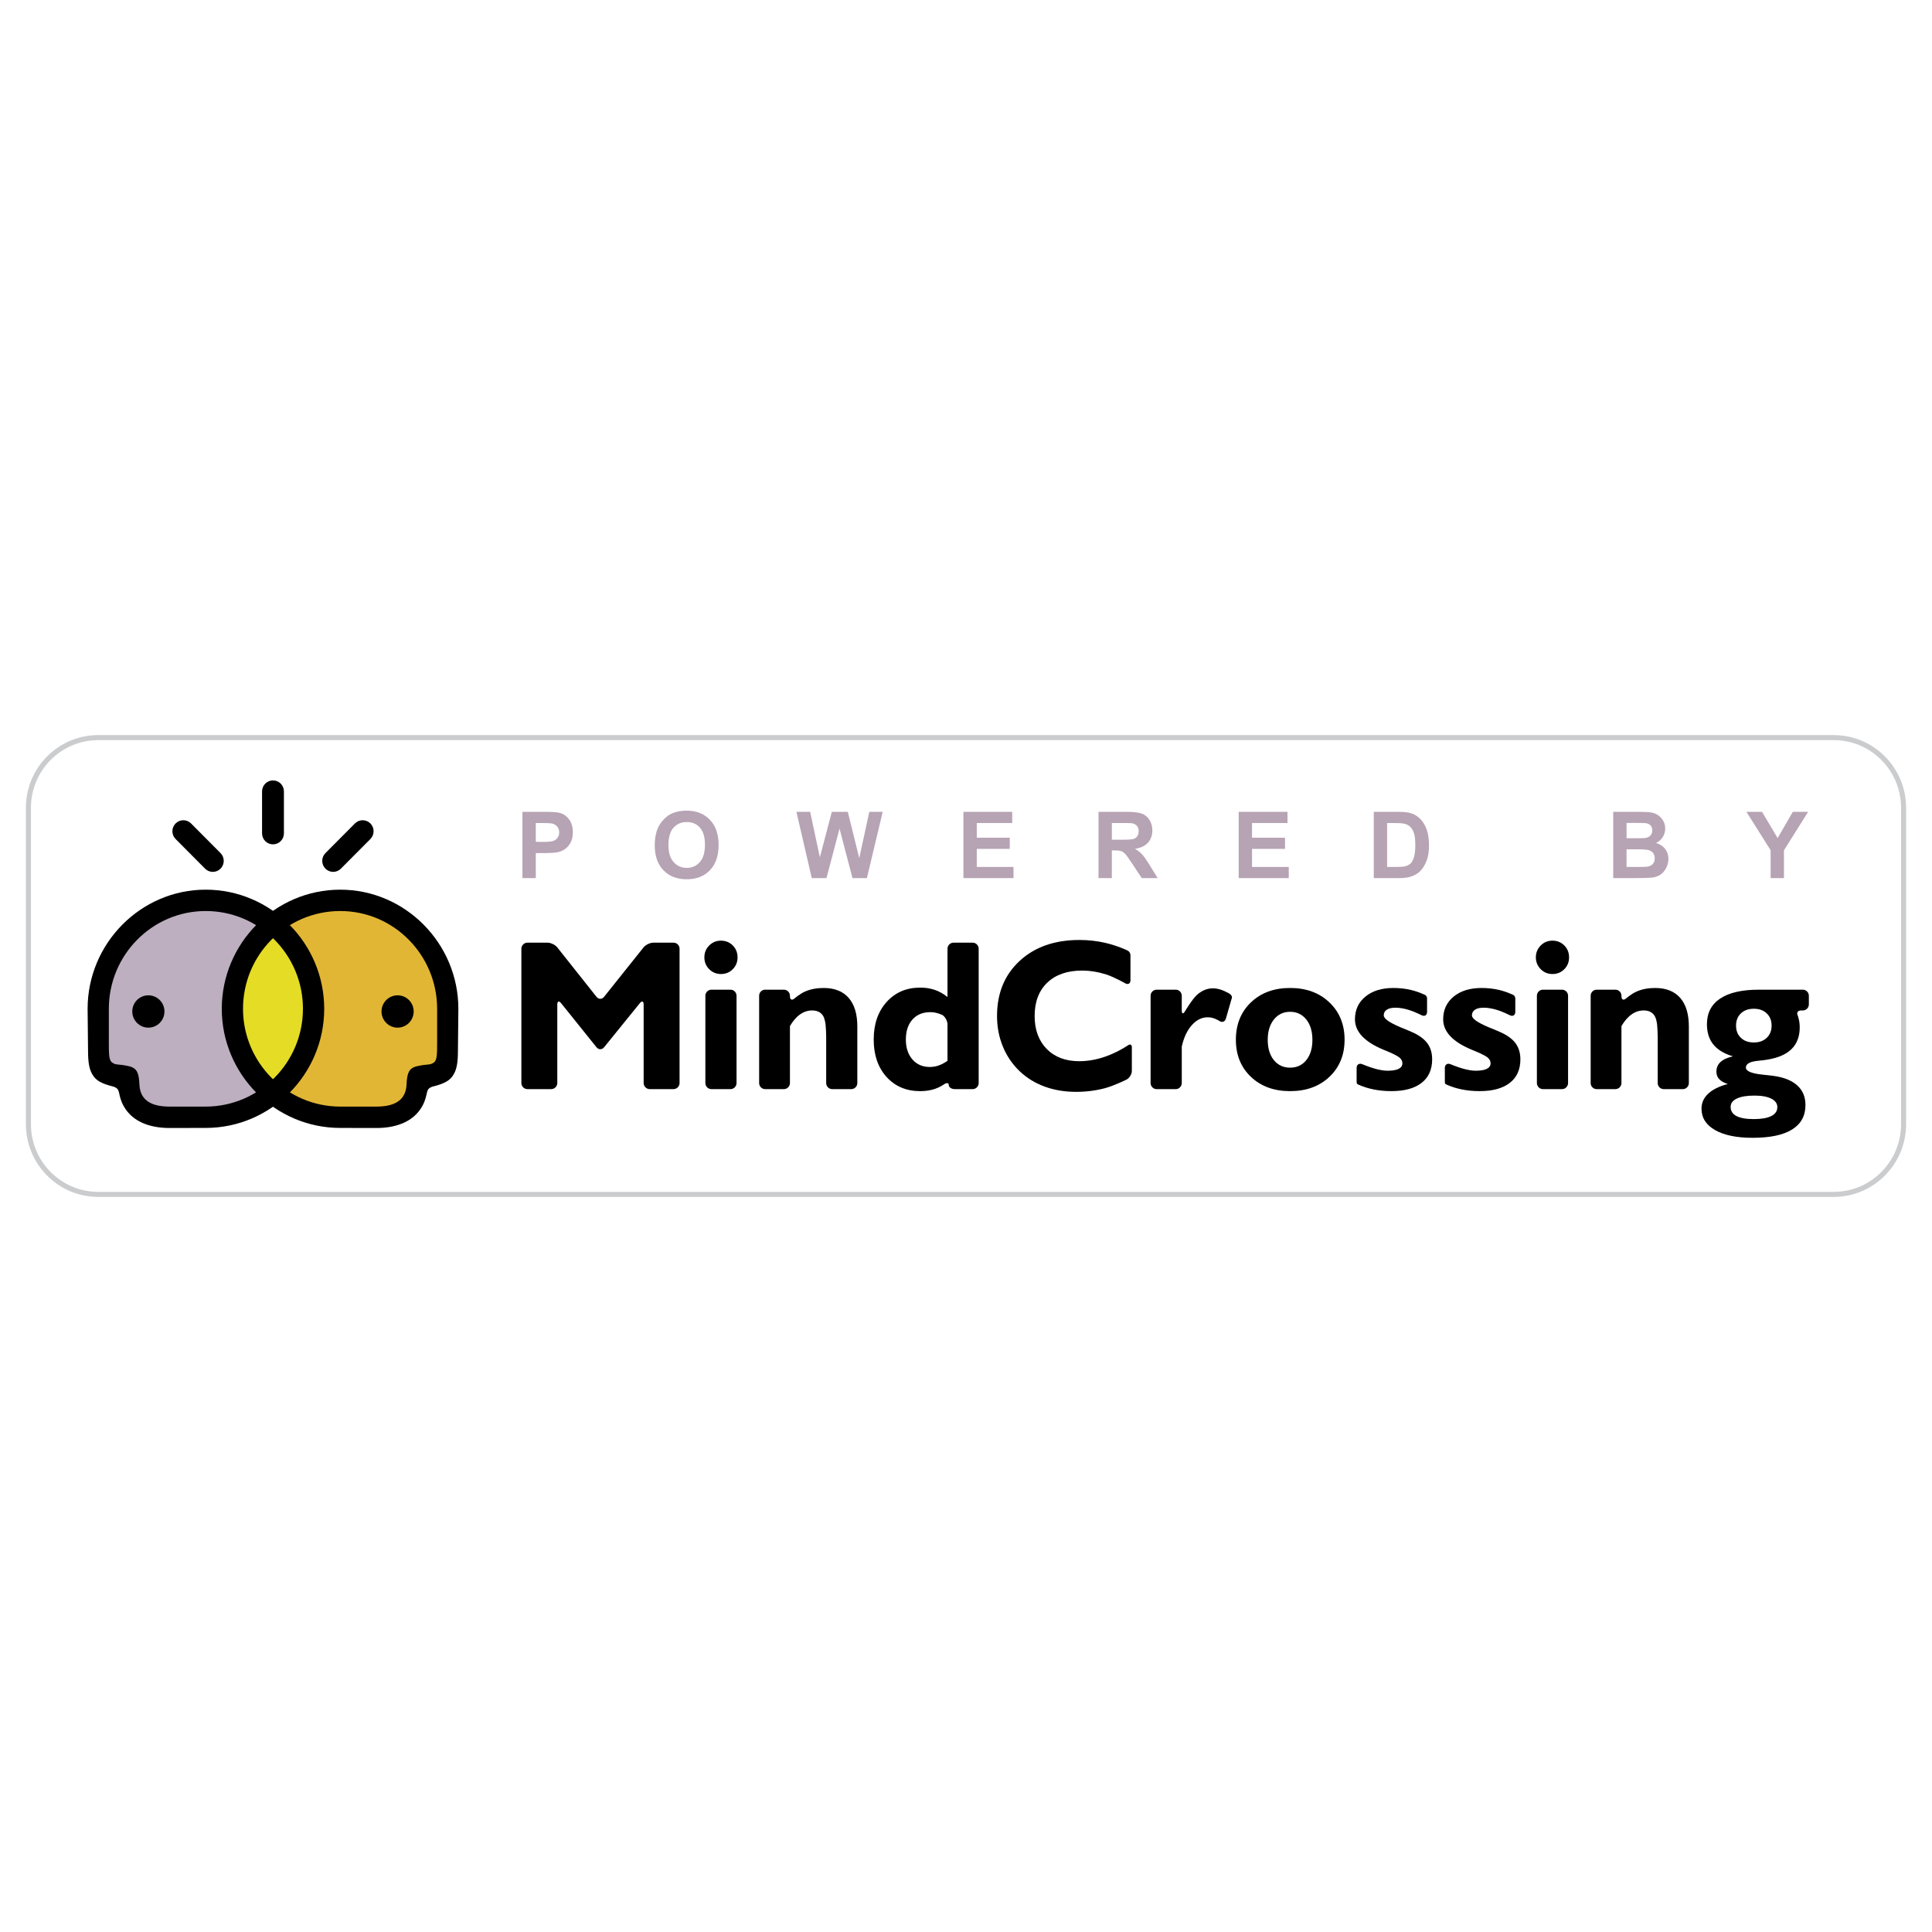 <?xml version="1.0" encoding="utf-8"?>
<!-- Generator: Adobe Illustrator 13.0.0, SVG Export Plug-In . SVG Version: 6.00 Build 14948)  -->
<!DOCTYPE svg PUBLIC "-//W3C//DTD SVG 1.0//EN" "http://www.w3.org/TR/2001/REC-SVG-20010904/DTD/svg10.dtd">
<svg version="1.0" id="Layer_1" xmlns="http://www.w3.org/2000/svg" xmlns:xlink="http://www.w3.org/1999/xlink" x="0px" y="0px"
	 width="192.756px" height="192.756px" viewBox="0 0 192.756 192.756" enable-background="new 0 0 192.756 192.756"
	 xml:space="preserve">
<g>
	<polygon fill-rule="evenodd" clip-rule="evenodd" fill="#FFFFFF" points="0,0 192.756,0 192.756,192.756 0,192.756 0,0 	"/>
	
		<path fill-rule="evenodd" clip-rule="evenodd" fill="#FFFFFF" stroke="#CBCCCE" stroke-width="0.503" stroke-miterlimit="2.613" d="
		M189.921,112.152c0,3.871-3.122,7.012-6.973,7.012H9.805c-3.851,0-6.97-3.141-6.97-7.012v-31.55c0-3.872,3.12-7.011,6.97-7.011
		h173.143c3.851,0,6.973,3.139,6.973,7.011V112.152L189.921,112.152z"/>
	<path fill-rule="evenodd" clip-rule="evenodd" fill="#BDAFC0" d="M31.595,100.867c0,6.174-4.979,11.18-11.121,11.18
		c-6.14,0-11.118-5.006-11.118-11.18c0-6.177,4.979-11.183,11.118-11.183C26.617,89.684,31.595,94.69,31.595,100.867L31.595,100.867
		z"/>
	<path fill-rule="evenodd" clip-rule="evenodd" fill="#E2B635" d="M45.281,100.684c0,6.197-4.997,11.221-11.16,11.221
		c-6.159,0-11.155-5.023-11.155-11.221c0-6.197,4.997-11.22,11.155-11.22C40.285,89.463,45.281,94.487,45.281,100.684
		L45.281,100.684z"/>
	<path fill-rule="evenodd" clip-rule="evenodd" fill="#E5DC26" d="M30.809,100.719c0,4.305-1.646,7.793-3.68,7.793
		c-2.029,0-3.68-3.488-3.68-7.793c0-4.308,1.65-7.796,3.68-7.796C29.164,92.922,30.809,96.411,30.809,100.719L30.809,100.719z"/>
	<path fill-rule="evenodd" clip-rule="evenodd" d="M8.741,100.648l0.042,4.09c0,1.363,0.129,2.045,0.552,2.641
		c0.278,0.369,0.66,0.705,1.948,1.023c0.849,0.254,0.381,0.723,1.059,1.959c0.933,1.662,2.812,2.221,4.805,2.178l3.375-0.006
		c6.526,0,11.825-5.367,11.825-11.885c0-6.519-5.299-11.886-11.825-11.886C14.037,88.763,8.741,94.13,8.741,100.648L8.741,100.648z
		 M10.859,103.885v-3.236c0-5.369,4.324-9.756,9.662-9.756c5.383,0,9.704,4.387,9.704,9.756c0,5.365-4.363,9.756-9.704,9.756H16.92
		c-1.782,0-2.925-0.598-3.009-2.174c-0.042-1.193-0.255-1.617-0.933-1.83c-1.272-0.299-1.356-0.088-1.78-0.387
		C10.854,105.789,10.859,105.162,10.859,103.885L10.859,103.885z"/>
	<path fill-rule="evenodd" clip-rule="evenodd" d="M33.95,88.763c-6.526,0-11.823,5.367-11.823,11.886
		c0,6.518,5.296,11.885,11.823,11.885l3.375,0.006c1.992,0.043,3.872-0.516,4.805-2.178c0.676-1.236,0.21-1.705,1.06-1.959
		c1.288-0.318,1.669-0.654,1.95-1.023c0.423-0.596,0.549-1.277,0.549-2.641l0.042-4.09C45.731,94.13,40.435,88.763,33.95,88.763
		L33.95,88.763z M43.273,106.014c-0.423,0.299-0.51,0.088-1.779,0.387c-0.679,0.213-0.889,0.637-0.934,1.83
		c-0.084,1.576-1.228,2.174-3.009,2.174H33.95c-5.341,0-9.704-4.391-9.704-9.756c0-5.369,4.321-9.756,9.704-9.756
		c5.338,0,9.662,4.387,9.662,9.756v3.236C43.612,105.162,43.618,105.789,43.273,106.014L43.273,106.014z"/>
	<path fill-rule="evenodd" clip-rule="evenodd" d="M16.408,100.916c0,0.889-0.72,1.613-1.606,1.613
		c-0.886,0-1.604-0.725-1.604-1.613c0-0.891,0.718-1.613,1.604-1.613C15.688,99.303,16.408,100.025,16.408,100.916L16.408,100.916z"
		/>
	<path fill-rule="evenodd" clip-rule="evenodd" d="M38.063,100.916c0,0.889,0.721,1.613,1.606,1.613
		c0.886,0,1.604-0.725,1.604-1.613c0-0.891-0.718-1.613-1.604-1.613C38.784,99.303,38.063,100.025,38.063,100.916L38.063,100.916z"
		/>
	<path fill-rule="evenodd" clip-rule="evenodd" d="M27.237,77.862c-0.604,0-1.091,0.492-1.091,1.097v4.183
		c0,0.607,0.486,1.099,1.091,1.099c0.602,0,1.09-0.492,1.09-1.099v-4.183C28.328,78.354,27.839,77.862,27.237,77.862L27.237,77.862z
		"/>
	<path fill-rule="evenodd" clip-rule="evenodd" d="M17.52,82.156c-0.428,0.428-0.428,1.125,0,1.552l2.938,2.957
		c0.426,0.43,1.117,0.43,1.545,0c0.426-0.428,0.426-1.123,0-1.551l-2.941-2.958C18.634,81.728,17.946,81.728,17.52,82.156
		L17.52,82.156z"/>
	<path fill-rule="evenodd" clip-rule="evenodd" d="M36.955,82.156c0.425,0.428,0.425,1.125,0,1.552l-2.944,2.957
		c-0.425,0.43-1.114,0.43-1.542,0c-0.426-0.428-0.426-1.123,0-1.551l2.944-2.958C35.837,81.728,36.529,81.728,36.955,82.156
		L36.955,82.156z"/>
	<path fill-rule="evenodd" clip-rule="evenodd" d="M52.62,108.662c-0.329,0-0.602-0.275-0.602-0.605V94.654
		c0-0.332,0.273-0.604,0.602-0.604h2.008c0.329,0,0.768,0.213,0.973,0.473l3.914,4.933c0.208,0.26,0.543,0.26,0.749,0.002
		l3.942-4.935c0.208-0.26,0.646-0.473,0.978-0.473H67.2c0.329,0,0.6,0.271,0.6,0.604v13.402c0,0.33-0.271,0.605-0.6,0.605h-2.381
		c-0.331,0-0.602-0.275-0.602-0.605v-7.838c0-0.33-0.171-0.393-0.379-0.133l-3.569,4.404c-0.21,0.258-0.549,0.256-0.757-0.004
		l-3.533-4.4c-0.208-0.26-0.378-0.197-0.378,0.133v7.838c0,0.33-0.271,0.605-0.602,0.605H52.62L52.62,108.662z"/>
	<path fill-rule="evenodd" clip-rule="evenodd" d="M70.977,108.662c-0.332,0-0.602-0.275-0.602-0.605v-8.711
		c0-0.332,0.271-0.605,0.602-0.605h1.905c0.331,0,0.602,0.273,0.602,0.605v8.711c0,0.33-0.271,0.605-0.602,0.605H70.977
		L70.977,108.662L70.977,108.662z M70.275,95.518c0-0.467,0.157-0.86,0.479-1.184c0.323-0.324,0.712-0.485,1.174-0.485
		c0.471,0,0.865,0.161,1.181,0.48c0.318,0.318,0.478,0.716,0.478,1.189c0,0.465-0.16,0.86-0.478,1.179
		c-0.316,0.321-0.71,0.481-1.181,0.481c-0.462,0-0.852-0.163-1.174-0.485C70.433,96.367,70.275,95.976,70.275,95.518L70.275,95.518z
		"/>
	<path fill-rule="evenodd" clip-rule="evenodd" d="M76.339,108.662c-0.331,0-0.599-0.275-0.599-0.605v-8.711
		c0-0.332,0.268-0.605,0.599-0.605h1.871c0.332,0,0.603,0.273,0.603,0.605v0.061c0,0.334,0.205,0.43,0.454,0.209
		c0,0,0.542-0.471,1.078-0.701c0.537-0.229,1.146-0.344,1.835-0.344c1.083,0,1.917,0.33,2.492,0.988
		c0.578,0.662,0.864,1.613,0.864,2.859v5.639c0,0.33-0.271,0.605-0.602,0.605h-1.906c-0.332,0-0.599-0.275-0.599-0.605v-4.611
		c0-0.332-0.026-0.873-0.058-1.207c0,0-0.058-0.613-0.281-0.936c-0.229-0.328-0.583-0.49-1.064-0.49
		c-0.428,0-0.831,0.131-1.204,0.396c-0.374,0.262-0.71,0.652-1.009,1.164v5.684c0,0.33-0.271,0.605-0.603,0.605H76.339
		L76.339,108.662z"/>
	<path fill-rule="evenodd" clip-rule="evenodd" d="M93.652,106.303c-0.287,0.102-0.583,0.15-0.888,0.15
		c-0.718,0-1.293-0.252-1.73-0.75c-0.436-0.504-0.657-1.164-0.657-1.986c0-0.842,0.221-1.508,0.657-1.998
		c0.437-0.49,1.033-0.736,1.79-0.736c0.3,0,0.589,0.055,0.875,0.156c0.287,0.105,0.329,0.131,0.329,0.131
		c0.279,0.18,0.504,0.602,0.504,0.934v3.633C94.236,106.047,93.941,106.199,93.652,106.303L93.652,106.303L93.652,106.303z
		 M94.659,108.254c0,0.225,0.271,0.408,0.599,0.408h1.785c0.329,0,0.599-0.275,0.599-0.605V94.654c0-0.332-0.271-0.604-0.599-0.604
		h-1.911c-0.329,0-0.6,0.271-0.6,0.604v4.822c-0.381-0.314-0.796-0.549-1.24-0.705c-0.447-0.156-0.941-0.236-1.483-0.236
		c-1.377,0-2.494,0.479-3.354,1.436c-0.859,0.959-1.286,2.205-1.286,3.746c0,1.539,0.426,2.781,1.28,3.729
		c0.857,0.945,1.977,1.418,3.359,1.418c0.563,0,1.075-0.082,1.538-0.248c0.465-0.166,0.823-0.42,0.823-0.42
		C94.438,108.002,94.659,108.027,94.659,108.254L94.659,108.254z"/>
	<path fill-rule="evenodd" clip-rule="evenodd" d="M112.924,104.42v2.426c0,0.334-0.247,0.725-0.541,0.871
		c0,0-1.23,0.607-2.143,0.852c-0.914,0.242-1.874,0.365-2.878,0.365c-1.138,0-2.182-0.176-3.133-0.523
		c-0.954-0.35-1.788-0.861-2.5-1.537c-0.735-0.705-1.296-1.529-1.677-2.473c-0.387-0.939-0.578-1.951-0.578-3.035
		c0-2.273,0.751-4.105,2.258-5.499c1.506-1.391,3.496-2.087,5.966-2.087c0.887,0,1.748,0.098,2.59,0.292
		c0.675,0.157,1.343,0.38,2.005,0.667c0.061,0.029,0.124,0.057,0.187,0.086c0.345,0.158,0.306,0.535,0.306,0.535v2.435
		c0,0.334-0.234,0.471-0.523,0.309c0,0-1.083-0.619-1.89-0.879c-0.81-0.257-1.619-0.39-2.426-0.39c-1.47,0-2.624,0.405-3.462,1.206
		c-0.839,0.805-1.259,1.912-1.259,3.324c0,1.371,0.399,2.463,1.203,3.285c0.802,0.816,1.882,1.225,3.238,1.225
		c0.873,0,1.751-0.154,2.626-0.465c0.715-0.25,1.428-0.598,2.134-1.043c0.063-0.041,0.113-0.094,0.185-0.123
		C112.9,104.121,112.924,104.42,112.924,104.42L112.924,104.42z"/>
	<path fill-rule="evenodd" clip-rule="evenodd" d="M115.397,108.662c-0.331,0-0.602-0.275-0.602-0.605v-8.711
		c0-0.332,0.271-0.605,0.602-0.605h1.908c0.331,0,0.6,0.273,0.6,0.605v1.477c0,0.334,0.142,0.373,0.312,0.088
		c0,0,0.721-1.213,1.206-1.65c0.484-0.438,1.018-0.656,1.591-0.656c0.289,0,0.586,0.059,0.904,0.174
		c0.159,0.061,0.333,0.139,0.512,0.232c0.059,0.029,0.113,0.057,0.174,0.09c0.41,0.24,0.292,0.49,0.292,0.49l-0.053,0.176
		l-0.536,1.859c-0.092,0.318-0.387,0.424-0.657,0.23c0,0-0.107-0.078-0.373-0.193c-0.263-0.113-0.523-0.168-0.781-0.168
		c-0.591,0-1.119,0.258-1.584,0.781c-0.471,0.525-0.805,1.238-1.007,2.145v3.637c0,0.33-0.269,0.605-0.6,0.605H115.397
		L115.397,108.662z"/>
	<path fill-rule="evenodd" clip-rule="evenodd" d="M127.097,101.715c0.412-0.51,0.949-0.768,1.613-0.768
		c0.671,0,1.207,0.258,1.62,0.768c0.407,0.514,0.609,1.188,0.609,2.029s-0.202,1.516-0.607,2.021
		c-0.404,0.504-0.943,0.756-1.622,0.756c-0.67,0-1.209-0.252-1.619-0.756c-0.407-0.506-0.609-1.18-0.609-2.021
		S126.687,102.229,127.097,101.715L127.097,101.715L127.097,101.715z M124.807,107.439c1.002,0.949,2.303,1.424,3.903,1.424
		c1.614,0,2.926-0.477,3.93-1.43c1.007-0.957,1.509-2.188,1.509-3.701c0-1.516-0.502-2.758-1.512-3.719
		c-1.009-0.963-2.317-1.443-3.927-1.443c-1.601,0-2.901,0.48-3.903,1.436c-1.004,0.961-1.503,2.201-1.503,3.727
		C123.304,105.252,123.803,106.488,124.807,107.439L124.807,107.439z"/>
	<path fill-rule="evenodd" clip-rule="evenodd" d="M135.555,108.223c-0.023-0.01-0.047-0.021-0.07-0.033
		c-0.043-0.021-0.048-0.021-0.09-0.062c-0.039-0.041-0.045-0.205-0.045-0.205v-1.375c0-0.332,0.255-0.5,0.558-0.375
		c0,0,0.649,0.27,1.178,0.424c0.533,0.152,0.978,0.23,1.34,0.23c0.491,0,0.865-0.062,1.114-0.186
		c0.248-0.125,0.377-0.312,0.377-0.561c0-0.207-0.093-0.391-0.282-0.557c-0.187-0.16-0.607-0.379-1.267-0.656
		c-0.071-0.025-0.182-0.074-0.336-0.135c-1.9-0.789-2.848-1.799-2.848-3.033c0-0.943,0.348-1.697,1.049-2.271
		c0.697-0.572,1.625-0.857,2.776-0.857c0.623,0,1.209,0.066,1.761,0.197c0.392,0.094,0.772,0.219,1.148,0.381
		c0.074,0.029,0.145,0.064,0.216,0.094c0.269,0.113,0.244,0.396,0.244,0.396v1.316c0,0.332-0.241,0.484-0.536,0.338
		c0,0-0.696-0.346-1.209-0.508c-0.507-0.164-0.979-0.246-1.411-0.246c-0.374,0-0.66,0.068-0.865,0.201
		c-0.202,0.135-0.3,0.322-0.3,0.566c0,0.322,0.558,0.719,1.68,1.189c0.458,0.182,0.818,0.332,1.081,0.451
		c0.723,0.312,1.245,0.688,1.577,1.123c0.328,0.438,0.491,0.979,0.491,1.621c0,1.02-0.353,1.805-1.057,2.352s-1.709,0.82-3.007,0.82
		c-0.645,0-1.259-0.059-1.84-0.182C136.479,108.578,136.002,108.424,135.555,108.223L135.555,108.223z"/>
	<path fill-rule="evenodd" clip-rule="evenodd" d="M144.354,108.223c-0.023-0.01-0.044-0.021-0.067-0.033
		c-0.045-0.021-0.053-0.021-0.093-0.062c-0.039-0.041-0.042-0.205-0.042-0.205v-1.375c0-0.332,0.252-0.5,0.555-0.375
		c0,0,0.649,0.27,1.18,0.424c0.528,0.152,0.979,0.23,1.338,0.23c0.492,0,0.862-0.062,1.112-0.186
		c0.252-0.125,0.378-0.312,0.378-0.561c0-0.207-0.094-0.391-0.278-0.557c-0.187-0.16-0.609-0.379-1.272-0.656
		c-0.067-0.025-0.179-0.074-0.333-0.135c-1.896-0.789-2.847-1.799-2.847-3.033c0-0.943,0.35-1.697,1.046-2.271
		c0.702-0.572,1.627-0.857,2.783-0.857c0.618,0,1.201,0.066,1.756,0.197c0.39,0.094,0.773,0.219,1.148,0.381
		c0.071,0.029,0.146,0.064,0.216,0.094c0.269,0.113,0.247,0.396,0.247,0.396v1.316c0,0.332-0.241,0.484-0.538,0.338
		c0,0-0.694-0.346-1.207-0.508c-0.513-0.164-0.983-0.246-1.414-0.246c-0.373,0-0.662,0.068-0.862,0.201
		c-0.202,0.135-0.305,0.322-0.305,0.566c0,0.322,0.56,0.719,1.683,1.189c0.457,0.182,0.814,0.332,1.082,0.451
		c0.721,0.312,1.246,0.688,1.575,1.123c0.326,0.438,0.494,0.979,0.494,1.621c0,1.02-0.353,1.805-1.06,2.352
		c-0.704,0.547-1.706,0.82-3.007,0.82c-0.644,0-1.259-0.059-1.838-0.182C145.282,108.578,144.805,108.424,144.354,108.223
		L144.354,108.223z"/>
	<path fill-rule="evenodd" clip-rule="evenodd" d="M153.936,108.662c-0.328,0-0.6-0.275-0.6-0.605v-8.711
		c0-0.332,0.271-0.605,0.6-0.605h1.908c0.331,0,0.602,0.273,0.602,0.605v8.711c0,0.33-0.271,0.605-0.602,0.605H153.936
		L153.936,108.662L153.936,108.662z M153.233,95.518c0-0.467,0.161-0.86,0.483-1.184c0.318-0.324,0.71-0.485,1.176-0.485
		c0.468,0,0.862,0.161,1.177,0.48c0.321,0.318,0.477,0.716,0.477,1.189c0,0.465-0.155,0.86-0.477,1.179
		c-0.314,0.321-0.709,0.481-1.177,0.481c-0.466,0-0.857-0.163-1.176-0.485C153.395,96.367,153.233,95.976,153.233,95.518
		L153.233,95.518z"/>
	<path fill-rule="evenodd" clip-rule="evenodd" d="M159.3,108.662c-0.331,0-0.599-0.275-0.599-0.605v-8.711
		c0-0.332,0.268-0.605,0.599-0.605h1.875c0.328,0,0.599,0.273,0.599,0.605v0.061c0,0.334,0.205,0.43,0.455,0.209
		c0,0,0.544-0.471,1.08-0.701c0.53-0.229,1.144-0.344,1.832-0.344c1.083,0,1.913,0.33,2.494,0.988
		c0.575,0.662,0.862,1.613,0.862,2.859v5.639c0,0.33-0.269,0.605-0.6,0.605h-1.905c-0.334,0-0.603-0.275-0.603-0.605v-4.611
		c0-0.332-0.025-0.873-0.058-1.207c0,0-0.055-0.613-0.283-0.936c-0.224-0.328-0.579-0.49-1.06-0.49
		c-0.432,0-0.834,0.131-1.206,0.396c-0.374,0.262-0.71,0.652-1.01,1.164v5.684c0,0.33-0.271,0.605-0.599,0.605H159.3L159.3,108.662z
		"/>
	<path fill-rule="evenodd" clip-rule="evenodd" d="M173.281,109.604c0.409-0.197,0.998-0.297,1.755-0.297
		c0.726,0,1.291,0.102,1.69,0.307c0.399,0.203,0.6,0.486,0.6,0.846c0,0.387-0.2,0.682-0.6,0.887
		c-0.399,0.201-0.985,0.305-1.753,0.305c-0.765,0-1.344-0.104-1.729-0.305c-0.387-0.205-0.578-0.508-0.578-0.906
		C172.666,110.076,172.868,109.799,173.281,109.604L173.281,109.604L173.281,109.604z M176.267,101.104
		c0.323,0.309,0.486,0.715,0.486,1.221c0,0.504-0.163,0.912-0.486,1.219c-0.323,0.311-0.752,0.463-1.288,0.463
		s-0.967-0.152-1.288-0.463c-0.325-0.307-0.485-0.715-0.485-1.219c0-0.506,0.16-0.912,0.485-1.221
		c0.321-0.307,0.752-0.461,1.288-0.461S175.943,100.797,176.267,101.104L176.267,101.104L176.267,101.104z M171.653,105.959
		c-0.272,0.254-0.407,0.574-0.407,0.961c0,0.295,0.092,0.545,0.281,0.746c0.192,0.207,0.476,0.367,0.857,0.486
		c-0.857,0.225-1.509,0.545-1.953,0.963c-0.452,0.418-0.671,0.914-0.671,1.492c0,0.912,0.447,1.625,1.352,2.141
		c0.901,0.514,2.152,0.771,3.748,0.771c1.737,0,3.049-0.275,3.938-0.83c0.889-0.553,1.333-1.365,1.333-2.439
		c0-0.814-0.273-1.469-0.823-1.963s-1.349-0.811-2.399-0.951c-0.263-0.035-0.61-0.074-1.033-0.117
		c-1.128-0.113-1.689-0.35-1.689-0.709c0-0.373,0.409-0.6,1.229-0.676c0.41-0.037,0.741-0.08,0.99-0.129
		c1.055-0.182,1.843-0.537,2.366-1.068s0.786-1.244,0.786-2.135c0-0.326-0.037-0.627-0.116-0.902
		c-0.076-0.275-0.076-0.275-0.076-0.275c-0.152-0.281-0.005-0.512,0.326-0.512h0.179c0.329,0,0.599-0.273,0.599-0.605v-0.861
		c0-0.332-0.27-0.605-0.599-0.605h-4.402c-1.678,0-2.957,0.293-3.846,0.883c-0.88,0.588-1.322,1.443-1.322,2.562
		c0,0.82,0.213,1.496,0.639,2.023c0.429,0.529,1.083,0.922,1.959,1.18C172.342,105.516,171.928,105.705,171.653,105.959
		L171.653,105.959z"/>
	<path fill-rule="evenodd" clip-rule="evenodd" fill="#B6A3B4" d="M54.095,82.113c0.478,0,0.794,0.015,0.954,0.043
		c0.213,0.04,0.389,0.139,0.531,0.296c0.139,0.157,0.21,0.356,0.21,0.598c0,0.197-0.05,0.369-0.15,0.517
		c-0.1,0.148-0.239,0.256-0.413,0.325c-0.178,0.07-0.525,0.105-1.046,0.105h-0.725v-1.884H54.095L54.095,82.113z M53.456,87.608
		v-2.497h0.863c0.599,0,1.056-0.032,1.374-0.095c0.231-0.05,0.46-0.156,0.686-0.313c0.224-0.157,0.41-0.374,0.555-0.65
		c0.147-0.277,0.218-0.617,0.218-1.023c0-0.526-0.126-0.954-0.381-1.286c-0.252-0.333-0.568-0.549-0.943-0.648
		c-0.244-0.066-0.77-0.099-1.577-0.099h-2.127v6.611H53.456L53.456,87.608z"/>
	<path fill-rule="evenodd" clip-rule="evenodd" fill="#B6A3B4" d="M67.191,82.583c0.337-0.378,0.778-0.568,1.325-0.568
		c0.55,0,0.988,0.187,1.32,0.562c0.331,0.374,0.497,0.942,0.497,1.702c0,0.771-0.171,1.349-0.51,1.732
		c-0.342,0.386-0.775,0.578-1.306,0.578s-0.967-0.193-1.312-0.582c-0.344-0.387-0.515-0.958-0.515-1.71
		C66.69,83.533,66.856,82.962,67.191,82.583L67.191,82.583z M66.19,86.825c0.576,0.6,1.351,0.9,2.329,0.9
		c0.964,0,1.737-0.303,2.313-0.907c0.576-0.603,0.862-1.438,0.862-2.507c0-1.077-0.289-1.919-0.87-2.524
		c-0.581-0.605-1.356-0.908-2.324-0.908c-0.533,0-1.006,0.087-1.414,0.261c-0.308,0.131-0.592,0.328-0.849,0.596
		c-0.26,0.268-0.462,0.571-0.612,0.908c-0.2,0.457-0.3,1.024-0.3,1.698C65.326,85.397,65.612,86.223,66.19,86.825L66.19,86.825z"/>
	<polygon fill-rule="evenodd" clip-rule="evenodd" fill="#B6A3B4" points="80.991,87.608 79.459,80.997 80.828,80.997 
		81.798,85.538 82.991,80.997 84.584,80.997 85.728,85.614 86.732,80.997 88.067,80.997 86.49,87.608 85.052,87.608 83.759,82.665 
		82.458,87.608 80.991,87.608 	"/>
	<polygon fill-rule="evenodd" clip-rule="evenodd" fill="#B6A3B4" points="96.121,87.608 96.121,80.997 100.988,80.997 
		100.988,82.113 97.453,82.113 97.453,83.58 100.744,83.58 100.744,84.694 97.453,84.694 97.453,86.494 101.117,86.494 
		101.117,87.608 96.121,87.608 	"/>
	<path fill-rule="evenodd" clip-rule="evenodd" fill="#B6A3B4" d="M110.929,82.113h1.036c0.533,0,0.856,0.006,0.965,0.021
		c0.215,0.037,0.381,0.122,0.499,0.259c0.115,0.136,0.176,0.314,0.176,0.536c0,0.198-0.044,0.362-0.134,0.494
		c-0.089,0.133-0.213,0.225-0.37,0.279c-0.161,0.054-0.555,0.079-1.191,0.079h-0.98V82.113L110.929,82.113z M110.929,87.608v-2.765
		h0.269c0.305,0,0.525,0.025,0.667,0.075c0.14,0.049,0.271,0.143,0.397,0.276c0.126,0.133,0.357,0.458,0.696,0.974l0.957,1.439
		h1.585l-0.799-1.294c-0.318-0.514-0.567-0.872-0.755-1.073c-0.187-0.202-0.423-0.389-0.71-0.556
		c0.576-0.083,1.008-0.288,1.297-0.609c0.291-0.322,0.436-0.732,0.436-1.228c0-0.39-0.097-0.736-0.286-1.04
		c-0.192-0.303-0.447-0.514-0.765-0.632c-0.318-0.119-0.828-0.179-1.53-0.179h-2.789v6.611H110.929L110.929,87.608z"/>
	<polygon fill-rule="evenodd" clip-rule="evenodd" fill="#B6A3B4" points="123.585,87.608 123.585,80.997 128.453,80.997 
		128.453,82.113 124.915,82.113 124.915,83.58 128.206,83.58 128.206,84.694 124.915,84.694 124.915,86.494 128.579,86.494 
		128.579,87.608 123.585,87.608 	"/>
	<path fill-rule="evenodd" clip-rule="evenodd" fill="#B6A3B4" d="M138.99,82.113c0.541,0,0.904,0.02,1.088,0.062
		c0.25,0.054,0.455,0.158,0.615,0.312c0.163,0.152,0.289,0.366,0.379,0.641c0.089,0.274,0.134,0.666,0.134,1.178
		s-0.045,0.915-0.134,1.212c-0.09,0.296-0.206,0.509-0.347,0.639c-0.143,0.128-0.324,0.22-0.539,0.274
		c-0.163,0.041-0.432,0.063-0.802,0.063h-0.991v-4.381H138.99L138.99,82.113z M137.062,87.608h2.496c0.489,0,0.881-0.047,1.175-0.14
		c0.393-0.127,0.699-0.303,0.934-0.529c0.302-0.296,0.536-0.686,0.702-1.166c0.134-0.394,0.202-0.864,0.202-1.407
		c0-0.62-0.074-1.141-0.216-1.564c-0.145-0.421-0.352-0.778-0.628-1.07s-0.604-0.494-0.991-0.608
		c-0.286-0.084-0.702-0.127-1.251-0.127h-2.423V87.608L137.062,87.608z"/>
	<path fill-rule="evenodd" clip-rule="evenodd" fill="#B6A3B4" d="M163.043,82.101c0.626,0,1.004,0.008,1.136,0.022
		c0.224,0.028,0.389,0.105,0.502,0.234s0.168,0.293,0.168,0.499c0,0.214-0.065,0.386-0.197,0.518
		c-0.129,0.131-0.308,0.21-0.536,0.236c-0.123,0.016-0.446,0.022-0.964,0.022h-0.871v-1.531H163.043L163.043,82.101z
		 M160.951,87.608h2.236c0.846-0.007,1.38-0.021,1.601-0.045c0.353-0.038,0.649-0.144,0.891-0.313
		c0.239-0.169,0.429-0.395,0.568-0.679c0.139-0.283,0.21-0.574,0.21-0.875c0-0.38-0.107-0.712-0.32-0.994
		c-0.216-0.281-0.521-0.481-0.918-0.598c0.282-0.13,0.505-0.325,0.671-0.585c0.165-0.258,0.247-0.543,0.247-0.854
		c0-0.285-0.065-0.544-0.202-0.776c-0.134-0.23-0.303-0.414-0.505-0.552c-0.2-0.139-0.432-0.23-0.687-0.273
		c-0.254-0.043-0.644-0.066-1.164-0.066h-2.628V87.608L160.951,87.608z M163.355,84.736c0.605,0,0.996,0.032,1.178,0.096
		c0.182,0.062,0.321,0.161,0.415,0.3c0.098,0.137,0.145,0.304,0.145,0.5c0,0.234-0.062,0.42-0.187,0.558
		c-0.123,0.14-0.283,0.228-0.483,0.264c-0.126,0.026-0.431,0.041-0.912,0.041h-1.23v-1.758H163.355L163.355,84.736z"/>
	<polygon fill-rule="evenodd" clip-rule="evenodd" fill="#B6A3B4" points="176.655,87.608 176.655,84.826 174.242,80.997 
		175.799,80.997 177.354,83.618 178.871,80.997 180.398,80.997 177.985,84.833 177.985,87.608 176.655,87.608 	"/>
</g>
</svg>
